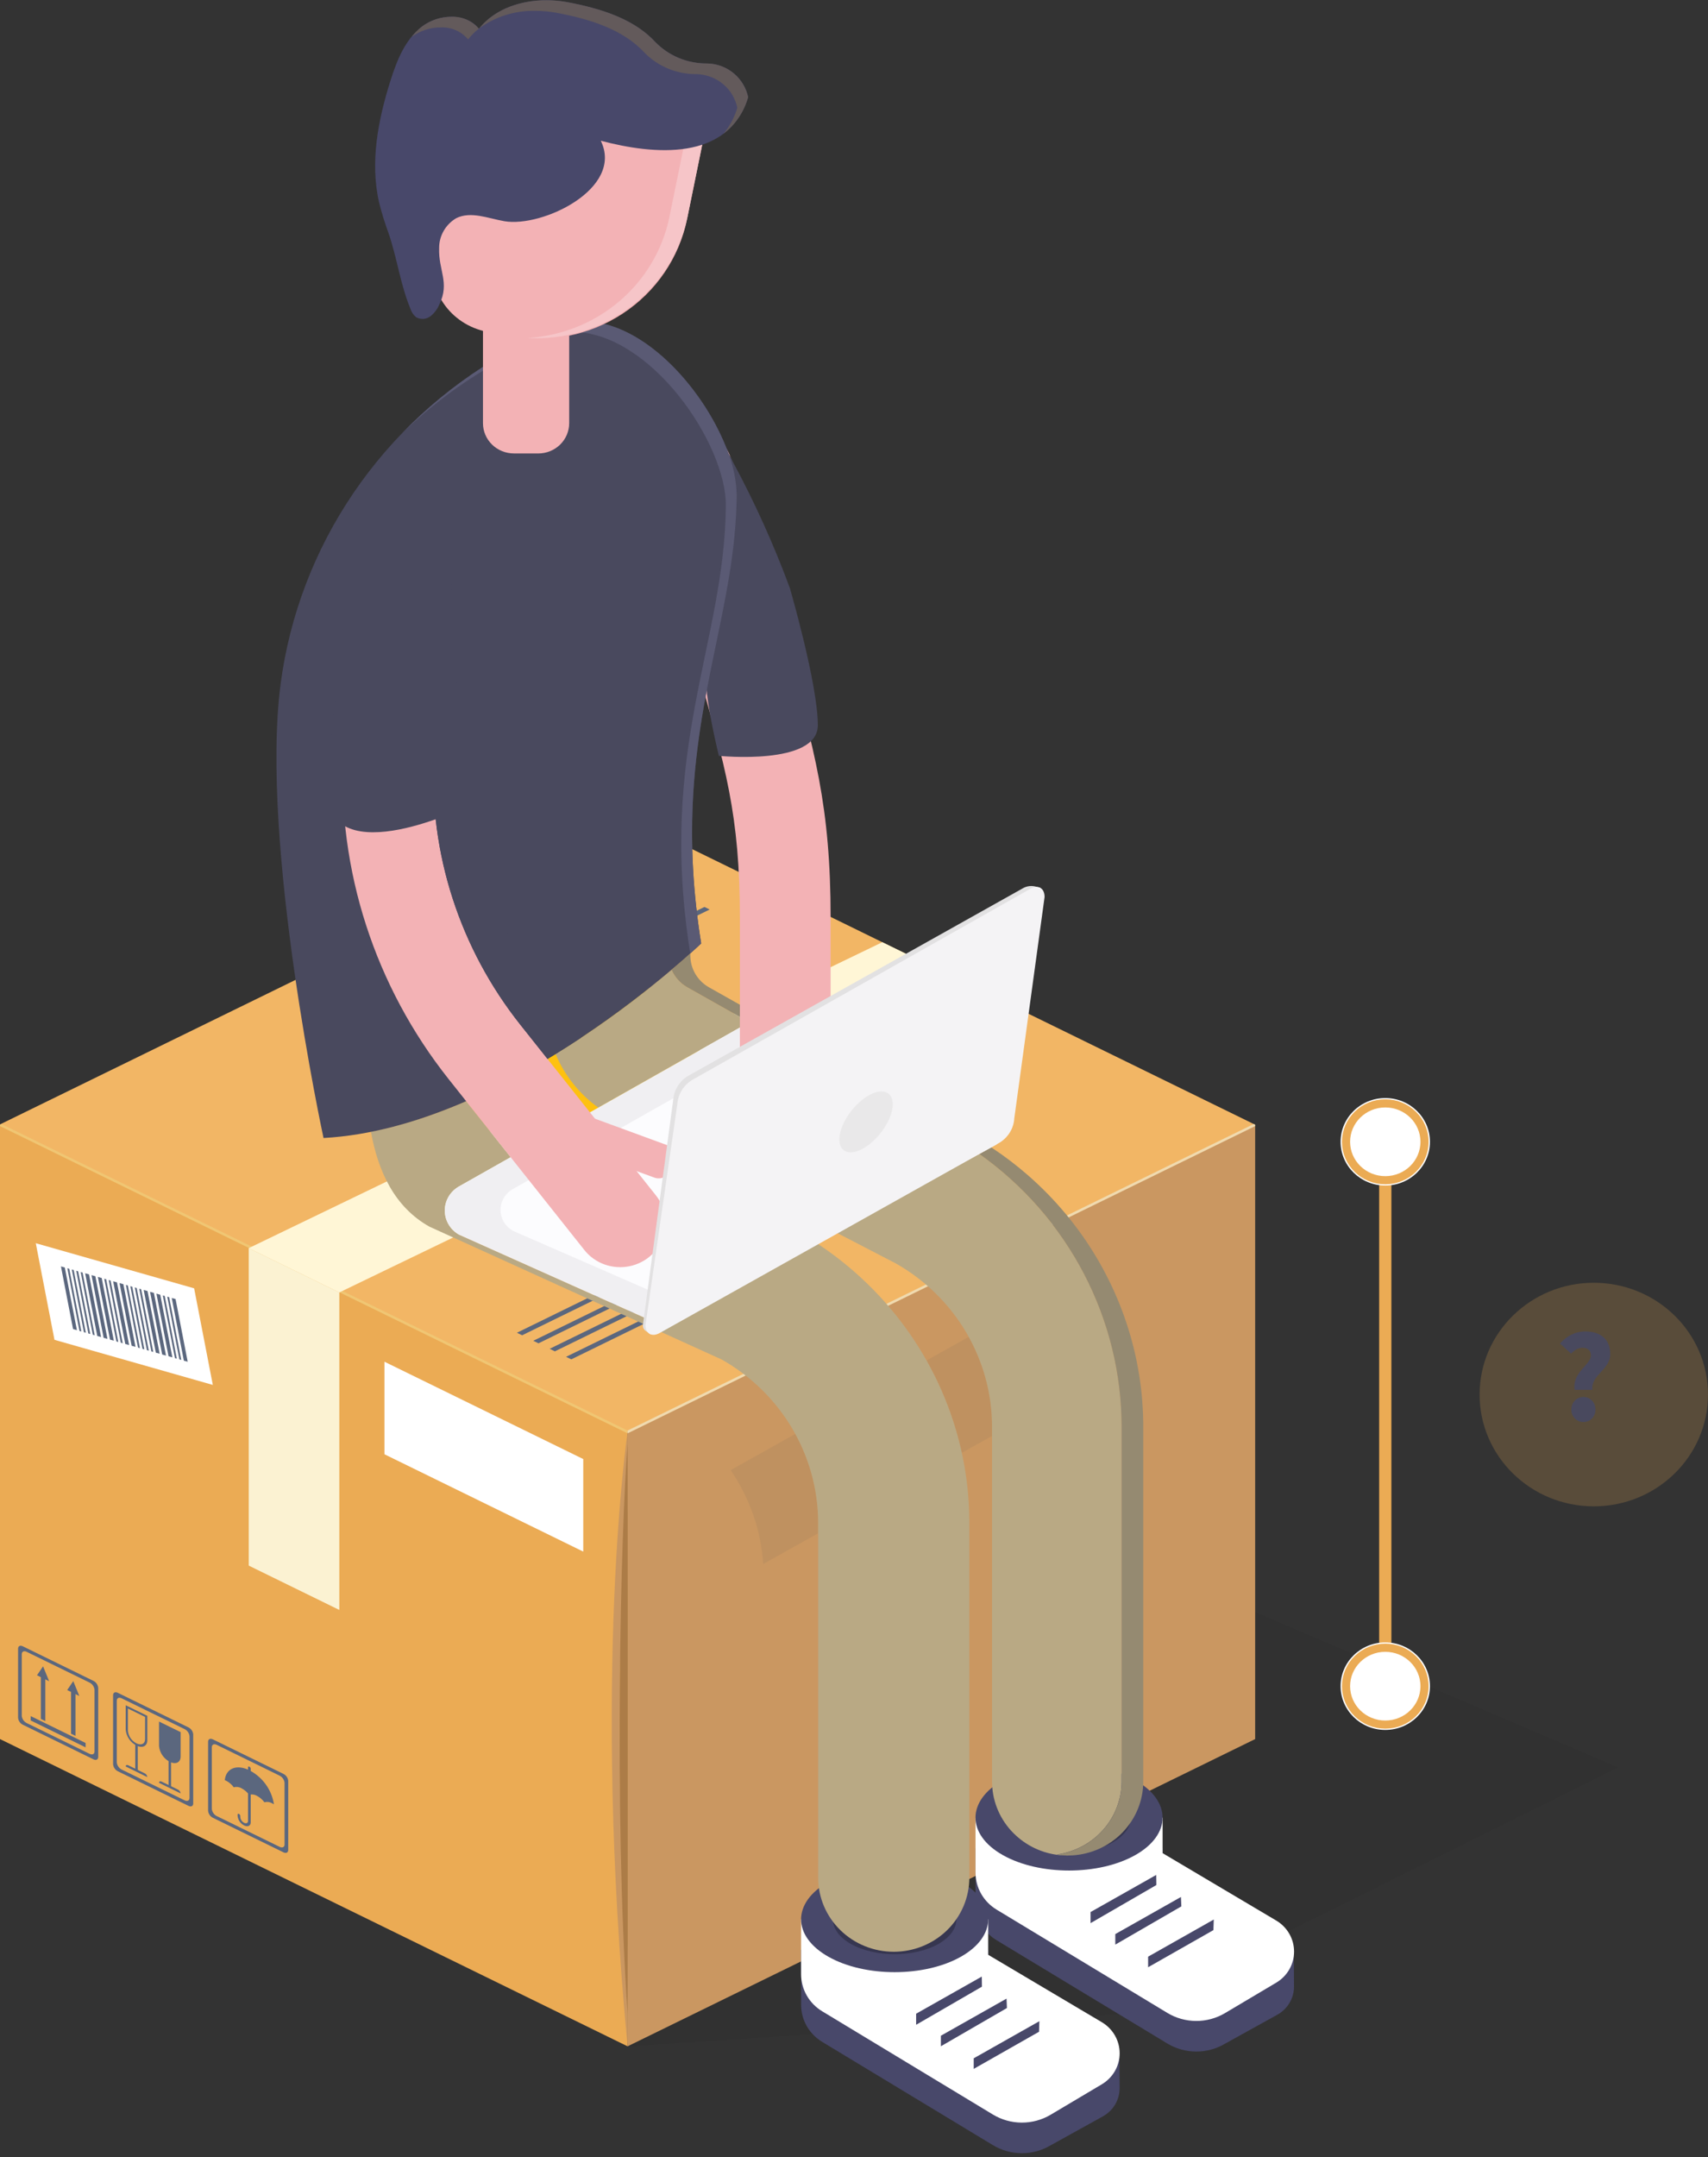 <svg width="332" height="419" viewBox="0 0 332 419" fill="none" xmlns="http://www.w3.org/2000/svg">
<rect x="0" y="0" width="332" height="419" fill="#333333" stroke="none"/>
<path opacity="0.05" d="M121.991 397.484L218.136 391.172L314.51 343.311L199.53 294.146L121.991 397.484Z" fill="black"/>
<path d="M243.978 337.805L121.989 397.485L121.979 278.103L243.977 218.467L243.978 337.805Z" fill="#CA9761"/>
<path d="M121.989 397.484L0 337.804V218.469L121.989 278.149V397.484Z" fill="#EBAB54"/>
<path d="M243.978 218.471L121.99 278.137L0.001 218.409L121.99 158.799L243.978 218.471Z" fill="#F2B665"/>
<path d="M121.989 278.422L0 218.739V218.469L0.277 218.334L121.992 277.88L121.989 278.422Z" fill="#F0C673"/>
<path d="M121.988 278.422L243.977 218.739V218.467L243.699 218.332L121.984 277.879L121.988 278.422Z" fill="#F0DAAF"/>
<path d="M121.989 278.152L243.977 218.469L121.989 278.152Z" fill="#CAB093"/>
<path d="M121.991 292.862V278.151C121.991 278.151 115.051 324.955 121.991 397.486V378.79C119.896 350.184 119.896 321.468 121.991 292.862Z" fill="#CA9761"/>
<path d="M121.991 391.171V280.508C120.65 297.163 119.304 351.907 121.991 391.171Z" fill="#AC7C47"/>
<path d="M65.955 312.722L48.351 304.11V242.44L65.955 251.053V312.722Z" fill="#FBF2D2"/>
<path d="M48.341 242.447L65.945 251.057L189.107 191.627L171.506 183.018L48.341 242.447Z" fill="#FFF6D6"/>
<path d="M41.366 269.014L10.588 260.253L6.956 241.487L37.735 250.249L41.366 269.014Z" fill="white"/>
<path d="M14.951 258.38L14.203 258.167L11.848 245.992L12.595 246.205L14.951 258.38Z" fill="#5B677E"/>
<path d="M15.818 258.626L15.445 258.523L13.091 246.346L13.464 246.449L15.818 258.626Z" fill="#5B677E"/>
<path d="M16.684 258.873L16.31 258.77L13.954 246.595L14.329 246.698L16.684 258.873Z" fill="#5B677E"/>
<path d="M17.547 259.118L17.174 259.015L14.817 246.84L15.191 246.943L17.547 259.118Z" fill="#5B677E"/>
<path d="M18.41 259.364L18.036 259.261L15.681 247.086L16.054 247.189L18.41 259.364Z" fill="#5B677E"/>
<path d="M19.652 259.717L18.904 259.504L16.549 247.329L17.297 247.542L19.652 259.717Z" fill="#5B677E"/>
<path d="M22.994 260.668L22.621 260.565L20.266 248.39L20.639 248.493L22.994 260.668Z" fill="#5B677E"/>
<path d="M23.858 260.915L23.484 260.812L21.129 248.637L21.502 248.74L23.858 260.915Z" fill="#5B677E"/>
<path d="M25.096 261.267L24.348 261.055L21.992 248.88L22.74 249.092L25.096 261.267Z" fill="#5B677E"/>
<path d="M20.889 260.073L20.141 259.861L17.786 247.686L18.534 247.898L20.889 260.073Z" fill="#5B677E"/>
<path d="M22.128 260.422L21.38 260.209L19.023 248.035L19.771 248.248L22.128 260.422Z" fill="#5B677E"/>
<path d="M26.338 261.621L25.591 261.408L23.234 249.233L23.982 249.446L26.338 261.621Z" fill="#5B677E"/>
<path d="M27.201 261.866L26.828 261.763L24.472 249.588L24.846 249.691L27.201 261.866Z" fill="#5B677E"/>
<path d="M28.065 262.113L27.69 262.01L25.335 249.835L25.708 249.938L28.065 262.113Z" fill="#5B677E"/>
<path d="M28.927 262.358L28.553 262.255L26.198 250.08L26.572 250.183L28.927 262.358Z" fill="#5B677E"/>
<path d="M29.795 262.604L29.422 262.501L27.066 250.326L27.44 250.429L29.795 262.604Z" fill="#5B677E"/>
<path d="M31.033 262.957L30.285 262.744L27.929 250.569L28.677 250.782L31.033 262.957Z" fill="#5B677E"/>
<path d="M34.375 263.908L34.002 263.805L31.646 251.63L32.02 251.733L34.375 263.908Z" fill="#5B677E"/>
<path d="M35.239 264.154L34.866 264.051L32.51 251.876L32.884 251.979L35.239 264.154Z" fill="#5B677E"/>
<path d="M36.481 264.508L35.733 264.295L33.378 252.12L34.126 252.333L36.481 264.508Z" fill="#5B677E"/>
<path d="M32.269 263.314L31.521 263.102L29.166 250.927L29.914 251.139L32.269 263.314Z" fill="#5B677E"/>
<path d="M33.507 263.659L32.76 263.446L30.404 251.277L31.152 251.49L33.507 263.659Z" fill="#5B677E"/>
<path d="M113.372 301.388L74.731 282.483V264.507L113.372 283.412V301.388Z" fill="white"/>
<path d="M18.169 326.503L4.439 319.785C3.928 319.535 3.513 319.736 3.513 320.236V333.669C3.539 333.952 3.638 334.224 3.799 334.461C3.961 334.697 4.181 334.89 4.439 335.022L18.169 341.74C18.676 341.99 19.091 341.785 19.091 341.289V327.852C19.065 327.57 18.967 327.298 18.806 327.063C18.645 326.827 18.426 326.634 18.169 326.503ZM18.372 340.208C18.372 340.724 17.95 340.93 17.422 340.672L5.181 334.688C4.917 334.552 4.692 334.353 4.526 334.11C4.36 333.867 4.259 333.587 4.232 333.296V321.317C4.232 320.801 4.654 320.595 5.181 320.853L17.422 326.837C17.687 326.973 17.913 327.171 18.078 327.415C18.244 327.658 18.345 327.938 18.372 328.229V340.208Z" fill="#5B677E"/>
<path d="M8.808 334.315L7.94 333.89V324.669L8.808 325.094V334.315Z" fill="#5B677E"/>
<path d="M8.373 323.675L7.191 325.411L8.373 325.989L9.554 326.567L8.373 323.675Z" fill="#5B677E"/>
<path d="M14.677 337.185L13.809 336.761V327.54L14.677 327.964V337.185Z" fill="#5B677E"/>
<path d="M14.241 326.546L13.06 328.283L14.241 328.861L15.422 329.439L14.241 326.546Z" fill="#5B677E"/>
<path d="M5.962 334.189V333.34L16.638 338.563V339.412L5.962 334.189Z" fill="#5B677E"/>
<path d="M36.637 335.538L22.905 328.82C22.395 328.57 21.983 328.772 21.983 329.271V342.704C22.009 342.987 22.106 343.259 22.267 343.496C22.428 343.732 22.648 343.926 22.905 344.057L36.636 350.775C37.146 351.025 37.557 350.824 37.557 350.324V336.891C37.532 336.608 37.434 336.336 37.273 336.099C37.112 335.863 36.894 335.67 36.637 335.538ZM36.839 349.243C36.839 349.759 36.417 349.965 35.89 349.707L23.649 343.723C23.385 343.587 23.159 343.388 22.994 343.145C22.828 342.902 22.727 342.622 22.7 342.331V330.352C22.7 329.836 23.128 329.63 23.649 329.888L35.89 335.872C36.155 336.008 36.38 336.207 36.546 336.45C36.712 336.693 36.813 336.973 36.839 337.264V349.243Z" fill="#5B677E"/>
<path d="M33.011 342.23C32.425 341.929 31.927 341.489 31.56 340.951C31.193 340.412 30.97 339.792 30.911 339.148V334.401L35.111 336.456V341.202C35.111 342.339 34.172 342.8 33.011 342.23Z" fill="#5B677E"/>
<path d="M33.253 347.114L32.762 346.874V341.911L33.253 342.152V347.114Z" fill="#5B677E"/>
<path d="M30.911 346.302C30.911 346.036 31.134 345.929 31.402 346.062L34.62 347.635C34.757 347.706 34.874 347.809 34.959 347.935C35.045 348.061 35.097 348.207 35.11 348.358L30.911 346.302Z" fill="#5B677E"/>
<path d="M24.433 331.237V335.983C24.491 336.628 24.714 337.248 25.081 337.787C25.448 338.325 25.947 338.765 26.533 339.066C27.693 339.634 28.636 339.17 28.636 338.035V333.288L24.433 331.237ZM28.201 337.825C28.201 338.727 27.454 339.091 26.533 338.643C26.068 338.403 25.672 338.054 25.38 337.626C25.089 337.198 24.911 336.705 24.864 336.193V331.87L28.201 333.502V337.825Z" fill="#5B677E"/>
<path d="M26.781 343.945L26.289 343.705V338.743L26.781 338.984V343.945Z" fill="#5B677E"/>
<path d="M24.433 343.132C24.433 342.866 24.655 342.759 24.923 342.892L28.141 344.466C28.279 344.535 28.397 344.638 28.483 344.764C28.57 344.891 28.622 345.036 28.636 345.188L24.433 343.132Z" fill="#5B677E"/>
<path d="M55.103 344.573L41.372 337.856C40.861 337.606 40.45 337.81 40.45 338.307V351.734C40.475 352.018 40.573 352.291 40.734 352.528C40.895 352.765 41.114 352.958 41.372 353.091L55.102 359.806C55.613 360.055 56.024 359.854 56.024 359.355V345.926C55.999 345.643 55.901 345.371 55.74 345.134C55.579 344.898 55.361 344.705 55.103 344.573ZM55.314 358.281C55.314 358.79 54.892 359.003 54.365 358.742L42.124 352.758C41.859 352.622 41.634 352.423 41.468 352.18C41.302 351.937 41.201 351.657 41.175 351.366V339.387C41.175 338.871 41.597 338.665 42.124 338.923L54.36 344.914C54.625 345.05 54.85 345.248 55.016 345.491C55.182 345.735 55.283 346.015 55.309 346.306L55.314 358.281Z" fill="#5B677E"/>
<path d="M45.44 347.171C45.688 347.101 45.948 347.081 46.204 347.113C46.46 347.145 46.707 347.227 46.929 347.355C47.52 347.66 48.029 348.094 48.418 348.624C48.666 348.556 48.925 348.538 49.181 348.57C49.436 348.601 49.682 348.683 49.904 348.809C50.495 349.115 51.005 349.55 51.394 350.081C51.641 350.012 51.901 349.992 52.156 350.024C52.412 350.056 52.658 350.138 52.88 350.266C53.006 350.327 53.128 350.396 53.245 350.472C53.033 349.081 52.49 347.758 51.661 346.61C50.831 345.461 49.737 344.519 48.468 343.859C45.97 342.635 43.917 343.505 43.694 345.786C43.778 345.818 43.863 345.854 43.953 345.896C44.544 346.201 45.053 346.638 45.44 347.171Z" fill="#5B677E"/>
<path d="M47.46 354.588C47.104 354.405 46.801 354.137 46.578 353.809C46.354 353.482 46.219 353.104 46.183 352.712V352.472C46.183 352.33 46.302 352.274 46.444 352.342C46.517 352.38 46.58 352.435 46.626 352.502C46.671 352.57 46.699 352.647 46.706 352.728V352.968C46.727 353.199 46.807 353.421 46.938 353.614C47.07 353.806 47.249 353.964 47.459 354.071C47.873 354.278 48.212 354.11 48.212 353.705V343.294C48.212 343.152 48.331 343.088 48.474 343.164C48.547 343.202 48.609 343.257 48.655 343.325C48.7 343.392 48.728 343.47 48.735 343.55V353.963C48.741 354.653 48.167 354.932 47.46 354.588Z" fill="#5B677E"/>
<path d="M128.386 171.996L95.924 187.87L94.913 187.376L127.376 171.498L128.386 171.996Z" fill="#5B677E"/>
<path d="M131.572 173.551L99.11 189.429L98.1 188.934L130.559 173.061L131.572 173.551Z" fill="#5B677E"/>
<path d="M134.759 175.109L102.297 190.987L101.286 190.493L133.748 174.615L134.759 175.109Z" fill="#5B677E"/>
<path d="M137.944 176.667L105.478 192.545L104.468 192.051L136.93 176.173L137.944 176.667Z" fill="#5B677E"/>
<path d="M133.947 243.494L101.487 259.372L100.477 258.878L132.937 243.001L133.947 243.494Z" fill="#5B677E"/>
<path d="M137.131 245.052L104.669 260.933L103.658 260.439L136.12 244.559L137.131 245.052Z" fill="#5B677E"/>
<path d="M140.322 246.611L107.855 262.489L106.845 261.996L139.308 246.117L140.322 246.611Z" fill="#5B677E"/>
<path d="M143.505 248.169L111.043 264.047L110.032 263.553L142.495 247.675L143.505 248.169Z" fill="#5B677E"/>
<path d="M269.269 335.082V218.012" stroke="#EBAB54" stroke-width="2.377"/>
<path d="M269.269 230.284C274.066 230.284 277.954 226.48 277.954 221.788C277.954 217.095 274.066 213.291 269.269 213.291C264.472 213.291 260.583 217.095 260.583 221.788C260.583 226.48 264.472 230.284 269.269 230.284Z" fill="white"/>
<path d="M269.27 229.253C273.484 229.253 276.9 225.911 276.9 221.788C276.9 217.665 273.484 214.323 269.27 214.323C265.055 214.323 261.639 217.665 261.639 221.788C261.639 225.911 265.055 229.253 269.27 229.253Z" stroke="#EBAB54" stroke-width="1.585"/>
<path d="M269.269 336.026C274.066 336.026 277.954 332.221 277.954 327.529C277.954 322.836 274.066 319.032 269.269 319.032C264.472 319.032 260.583 322.836 260.583 327.529C260.583 332.221 264.472 336.026 269.269 336.026Z" fill="white"/>
<path d="M269.27 334.994C273.484 334.994 276.9 331.652 276.9 327.529C276.9 323.407 273.484 320.064 269.27 320.064C265.055 320.064 261.639 323.407 261.639 327.529C261.639 331.652 265.055 334.994 269.27 334.994Z" stroke="#EBAB54" stroke-width="1.585"/>
<path opacity="0.204" d="M309.8 292.597C322.06 292.597 331.998 282.875 331.998 270.883C331.998 258.89 322.06 249.168 309.8 249.168C297.541 249.168 287.603 258.89 287.603 270.883C287.603 282.875 297.541 292.597 309.8 292.597Z" fill="#EBAB54"/>
<path d="M306.071 269.962H309.52C309.241 267.02 312.994 266.107 312.994 263.013C312.994 259.945 310.889 258.626 308.125 258.626C306.147 258.626 304.448 259.59 303.231 260.959L305.387 262.937C306.071 262.253 306.731 261.796 307.644 261.796C308.556 261.796 309.241 262.278 309.241 263.292C309.241 265.118 305.564 266.538 306.071 269.962ZM307.796 276.225C309.14 276.225 310.129 275.16 310.129 273.791C310.129 272.421 309.14 271.356 307.796 271.356C306.452 271.356 305.437 272.421 305.437 273.791C305.437 275.16 306.452 276.225 307.796 276.225Z" fill="#49495E"/>
<path d="M72.106 103.719L93.233 91.617C94.579 90.845 96.11 90.436 97.67 90.432C99.23 90.427 100.764 90.827 102.115 91.591L122.749 103.244C123.408 103.617 123.957 104.15 124.341 104.793C124.726 105.435 124.933 106.165 124.943 106.909C124.953 107.654 124.765 108.388 124.398 109.04C124.031 109.692 123.497 110.24 122.848 110.629L102.331 122.951C100.976 123.764 99.422 124.205 97.832 124.227C96.243 124.249 94.677 123.851 93.299 123.075L72.135 111.147C71.469 110.771 70.914 110.231 70.528 109.58C70.141 108.929 69.937 108.19 69.934 107.437C69.931 106.684 70.13 105.944 70.511 105.29C70.892 104.636 71.442 104.091 72.106 103.71V103.719Z" fill="#D3DAED"/>
<path fill-rule="evenodd" clip-rule="evenodd" d="M148.349 303.802C147.925 297.283 145.738 290.99 142.013 285.568L154.59 278.532C157.503 283.842 159.029 289.773 159.033 295.799V297.831L148.349 303.802Z" fill="#BF9160"/>
<path fill-rule="evenodd" clip-rule="evenodd" d="M186.956 282.214C185.584 275.933 183.274 269.884 180.101 264.261L188.303 259.676C191.272 265.026 192.829 271.017 192.833 277.106V278.925L186.954 282.21L186.956 282.214Z" fill="#BF9160"/>
<path d="M136.991 210.304C136.991 214.475 135.727 218.552 133.359 222.02C130.991 225.487 127.624 228.19 123.686 229.787C119.747 231.383 115.413 231.801 111.232 230.988C107.05 230.174 103.209 228.166 100.194 225.218C97.18 222.269 95.126 218.512 94.294 214.421C93.462 210.331 93.889 206.091 95.52 202.238C97.151 198.385 99.914 195.091 103.459 192.774C107.003 190.457 111.171 189.22 115.434 189.22C121.151 189.219 126.633 191.441 130.676 195.395C134.719 199.349 136.99 204.712 136.991 210.304Z" fill="#FEC110"/>
<path d="M189.62 359.013V369.685C189.62 371.127 189.997 372.545 190.714 373.804C191.432 375.063 192.467 376.121 193.721 376.879L226.895 396.933C228.58 397.951 230.521 398.494 232.502 398.501C234.483 398.508 236.427 397.98 238.12 396.974L248.278 391.35C249.268 390.802 250.091 390.005 250.662 389.043C251.232 388.08 251.53 386.987 251.525 385.874L251.502 379.742C250.907 379.861 250.293 379.855 249.7 379.726C249.108 379.596 248.55 379.345 248.063 378.99L225.986 365.904V359.013H189.62Z" fill="#48486A"/>
<path d="M189.62 353.07V363.741C189.62 365.183 189.997 366.6 190.714 367.859C191.432 369.118 192.467 370.177 193.721 370.934L226.895 390.988C228.58 392.008 230.52 392.551 232.502 392.559C234.483 392.566 236.427 392.037 238.12 391.03L248.072 385.12C249.132 384.49 250.008 383.604 250.615 382.546C251.223 381.489 251.542 380.296 251.541 379.082C251.54 377.869 251.22 376.677 250.611 375.62C250.002 374.563 249.125 373.677 248.064 373.049L225.987 359.963V353.073H189.62V353.07Z" fill="white"/>
<path d="M211.981 373.558V371.404L224.744 364.196L224.772 366.157L211.981 373.558Z" fill="#48486A"/>
<path d="M216.791 377.734V375.684L229.553 368.474L229.631 370.301L216.79 377.73L216.791 377.734Z" fill="#48486A"/>
<path d="M223.169 382.125V380.071L235.931 372.858L235.865 374.911L223.169 382.125Z" fill="#48486A"/>
<path d="M194.927 360.34C187.845 356.343 187.845 349.798 194.927 345.798C202.01 341.798 213.596 341.801 220.673 345.798C227.75 349.795 227.752 356.342 220.673 360.34C213.594 364.338 202.007 364.34 194.927 360.34Z" fill="#48486A"/>
<path d="M199.31 357.866C194.639 355.23 194.639 350.912 199.31 348.27C203.982 345.629 211.625 345.633 216.296 348.27C220.968 350.908 220.968 355.228 216.296 357.866C211.625 360.504 203.982 360.506 199.31 357.866Z" fill="#363650"/>
<path d="M155.717 378.756V389.429C155.717 390.87 156.093 392.288 156.811 393.547C157.529 394.806 158.564 395.865 159.818 396.622L192.995 416.676C194.68 417.694 196.621 418.237 198.602 418.245C200.583 418.252 202.528 417.723 204.221 416.717L214.375 411.093C215.365 410.545 216.188 409.749 216.76 408.786C217.331 407.824 217.63 406.73 217.626 405.617L217.597 399.495C217.003 399.613 216.389 399.608 215.797 399.478C215.205 399.348 214.647 399.098 214.161 398.742L192.084 385.656V378.756H155.717Z" fill="#48486A"/>
<path d="M155.717 372.813V383.489C155.717 384.93 156.094 386.347 156.812 387.606C157.529 388.864 158.564 389.923 159.818 390.68L192.995 410.733C194.68 411.752 196.621 412.295 198.602 412.303C200.583 412.31 202.528 411.781 204.221 410.775L214.167 404.865C215.227 404.235 216.104 403.348 216.712 402.291C217.32 401.233 217.639 400.04 217.638 398.827C217.637 397.614 217.317 396.421 216.708 395.364C216.099 394.307 215.222 393.421 214.161 392.793L192.084 379.707V372.816H155.717V372.813Z" fill="white"/>
<path d="M178.078 393.3V391.149L190.84 383.938L190.867 385.899L178.078 393.3Z" fill="#48486A"/>
<path d="M182.89 397.478V395.426L195.652 388.218L195.727 390.045L182.888 397.474L182.89 397.478Z" fill="#48486A"/>
<path d="M189.271 401.867V399.814L202.034 392.603L201.967 394.655L189.271 401.867Z" fill="#48486A"/>
<path d="M161.026 380.084C153.947 376.087 153.947 369.542 161.026 365.545C168.106 361.548 179.695 361.545 186.773 365.545C193.851 369.545 193.852 376.087 186.773 380.084C179.694 384.081 168.106 384.084 161.026 380.084Z" fill="#48486A"/>
<path d="M165.408 377.61C160.736 374.974 160.736 370.656 165.408 368.014C170.079 365.373 177.725 365.378 182.395 368.014C187.065 370.65 187.067 374.973 182.395 377.61C177.724 380.247 170.079 380.25 165.408 377.61Z" fill="#363650"/>
<path fill-rule="evenodd" clip-rule="evenodd" d="M207.53 360.43C203.988 360.434 200.564 359.182 197.892 356.906C197.762 356.796 197.636 356.684 197.509 356.568C194.816 354.118 193.163 350.766 192.879 347.179C192.85 346.808 192.835 346.428 192.835 346.05V277.107C192.826 270.677 191.089 264.363 187.799 258.797C184.509 253.231 179.782 248.608 174.09 245.392L162.391 239.329L190.348 224.147C198.902 230.216 205.868 238.177 210.677 247.382C215.487 256.586 218.002 266.773 218.019 277.11V346.052C218.014 349.501 216.738 352.832 214.425 355.435C212.112 358.037 208.917 359.736 205.426 360.22C206.121 360.339 206.824 360.408 207.529 360.426L207.53 360.43ZM208.428 360.402C212.163 360.179 215.671 358.57 218.236 355.904C220.8 353.237 222.228 349.714 222.228 346.052C222.228 346.297 222.221 346.542 222.209 346.784C222.075 349.45 221.18 352.026 219.627 354.221C218.363 356.015 216.697 357.504 214.757 358.575C212.817 359.646 210.653 360.271 208.429 360.401L208.428 360.402ZM199.779 228.252C197.543 226.305 195.175 224.508 192.69 222.875C195.175 224.508 197.543 226.305 199.778 228.252H199.779ZM116.292 215.149C112.605 212.489 109.735 208.89 107.995 204.744C115.911 199.838 123.445 194.365 130.535 188.37C131.149 189.81 132.231 191.011 133.612 191.79L143.821 197.542V199.591L116.292 215.149ZM143.82 195.165L137.817 191.79C137.791 191.776 137.763 191.762 137.739 191.747C137.763 191.762 137.791 191.776 137.817 191.79L143.82 195.165Z" fill="#B9A984"/>
<path d="M222.106 273.207C222.075 272.691 222.036 272.175 221.994 271.665C222.037 272.177 222.075 272.693 222.106 273.207Z" fill="#E2C576"/>
<path d="M221.994 271.665C221.948 271.157 221.9 270.65 221.844 270.142C221.9 270.65 221.948 271.158 221.994 271.665Z" fill="#DFC375"/>
<path d="M221.846 270.143C221.791 269.644 221.728 269.143 221.661 268.644C221.731 269.142 221.791 269.643 221.846 270.143Z" fill="#DBBF72"/>
<path d="M221.662 268.645C221.595 268.15 221.521 267.652 221.443 267.159C221.521 267.651 221.595 268.148 221.662 268.645Z" fill="#DABE71"/>
<path d="M221.443 267.158C221.368 266.668 221.284 266.181 221.193 265.694C221.285 266.181 221.368 266.669 221.443 267.158Z" fill="#D6BA6D"/>
<path d="M221.193 265.693C221.106 265.209 221.011 264.727 220.913 264.248C221.012 264.727 221.106 265.209 221.193 265.693Z" fill="#D4B76B"/>
<path d="M220.915 264.246C220.851 263.942 220.788 263.638 220.721 263.334C220.788 263.637 220.851 263.947 220.915 264.246Z" fill="#D1B469"/>
<path fill-rule="evenodd" clip-rule="evenodd" d="M220.721 263.334C219.328 257.062 217.002 251.024 213.816 245.413C217.002 251.024 219.328 257.062 220.721 263.334Z" fill="url(#paint0_linear_6854_196837)"/>
<path d="M213.811 245.415C210.152 238.962 205.405 233.16 199.772 228.253C205.405 233.16 210.152 238.962 213.811 245.415ZM137.737 191.743C136.655 191.113 135.759 190.219 135.136 189.149C134.513 188.078 134.185 186.868 134.183 185.637C134.185 186.868 134.513 188.078 135.136 189.149C135.759 190.219 136.655 191.113 137.737 191.743Z" fill="#F9DF8A"/>
<path fill-rule="evenodd" clip-rule="evenodd" d="M207.53 360.43C206.825 360.412 206.122 360.343 205.427 360.224C208.918 359.74 212.113 358.041 214.426 355.438C216.739 352.836 218.015 349.505 218.02 346.056V277.11C218.003 266.773 215.488 256.586 210.678 247.381C205.869 238.177 198.903 230.215 190.349 224.147L192.688 222.875C195.173 224.508 197.541 226.305 199.777 228.252C210.371 237.488 217.701 249.768 220.717 263.333C220.785 263.637 220.848 263.94 220.911 264.245C221.011 264.726 221.104 265.207 221.191 265.689C221.277 266.171 221.366 266.663 221.441 267.153C221.516 267.643 221.593 268.144 221.659 268.639C221.726 269.134 221.789 269.639 221.844 270.138C221.899 270.637 221.949 271.154 221.994 271.661C222.038 272.168 222.075 272.693 222.105 273.202C222.136 273.712 222.162 274.241 222.183 274.764C222.205 275.286 222.217 275.818 222.224 276.346C222.224 276.601 222.224 276.855 222.224 277.106V346.048C222.224 349.709 220.796 353.232 218.232 355.899C215.667 358.566 212.159 360.175 208.424 360.398C208.127 360.415 207.829 360.426 207.526 360.426L207.53 360.43ZM143.825 197.536L133.616 191.785C132.238 191.006 131.158 189.807 130.544 188.37C132.029 187.112 133.258 186.035 134.19 185.199V185.636C134.192 186.867 134.521 188.077 135.144 189.148C135.767 190.218 136.663 191.112 137.745 191.742C137.768 191.756 137.796 191.771 137.823 191.785L143.825 195.166V197.539V197.536Z" fill="#958A71"/>
<path fill-rule="evenodd" clip-rule="evenodd" d="M173.729 379.119C171.8 379.119 169.889 378.747 168.106 378.025C166.323 377.303 164.703 376.244 163.338 374.909C161.974 373.574 160.891 371.99 160.153 370.246C159.414 368.502 159.034 366.633 159.034 364.745V295.799C159.024 289.369 157.287 283.055 153.997 277.489C150.708 271.923 145.981 267.3 140.29 264.083L83.469 238.269C76.646 234.426 73.513 227.531 72.102 219.86C78.474 218.529 84.68 216.53 90.615 213.899L99.264 224.777L89.221 230.452C88.371 230.932 87.667 231.624 87.182 232.457C86.696 233.29 86.445 234.235 86.456 235.194C86.467 236.154 86.738 237.093 87.243 237.916C87.747 238.739 88.466 239.415 89.326 239.876L128.835 257.547L158.611 241.381C173.132 250.865 183.3 265.513 186.957 282.214C187.023 282.519 187.089 282.822 187.15 283.126C187.25 283.607 187.339 284.092 187.428 284.576C187.517 285.06 187.596 285.553 187.673 286.043C187.75 286.533 187.82 287.035 187.884 287.53C187.947 288.025 188.007 288.532 188.062 289.033C188.117 289.535 188.167 290.05 188.206 290.559C188.245 291.069 188.284 291.591 188.312 292.107C188.339 292.623 188.367 293.149 188.384 293.67C188.4 294.191 188.414 294.725 188.417 295.255C188.417 295.436 188.417 295.621 188.417 295.801V364.745C188.417 366.633 188.037 368.503 187.298 370.247C186.56 371.991 185.477 373.576 184.112 374.911C182.748 376.246 181.127 377.305 179.344 378.027C177.561 378.749 175.65 379.121 173.72 379.121L173.729 379.119Z" fill="#B9A984"/>
<path d="M128.834 257.552L89.327 239.882C88.466 239.42 87.747 238.744 87.243 237.921C86.739 237.098 86.467 236.159 86.456 235.2C86.446 234.24 86.696 233.295 87.182 232.462C87.668 231.629 88.372 230.937 89.221 230.457L149.393 196.436L193.811 222.264L128.831 257.551L128.834 257.552Z" fill="#F0EFF2"/>
<path d="M134.224 254.133L99.773 239.109C99.031 238.711 98.411 238.127 97.975 237.417C97.54 236.707 97.306 235.896 97.296 235.069C97.287 234.241 97.503 233.425 97.922 232.706C98.341 231.987 98.948 231.389 99.681 230.975L154.723 199.849L193.058 222.135L134.224 254.133Z" fill="#FCFCFE"/>
<path d="M152.638 220.521C150.299 220.521 148.056 219.612 146.403 217.995C144.749 216.377 143.82 214.183 143.82 211.895V178.312C143.82 158.374 141.011 148.82 135.471 129.627L125.192 94.027C124.863 92.933 124.76 91.787 124.888 90.654C125.016 89.521 125.372 88.424 125.936 87.426C126.5 86.428 127.26 85.55 128.173 84.841C129.086 84.133 130.134 83.609 131.255 83.299C132.377 82.989 133.55 82.9 134.707 83.037C135.864 83.173 136.982 83.533 137.996 84.094C139.01 84.656 139.9 85.409 140.615 86.309C141.329 87.21 141.855 88.24 142.16 89.34L152.439 124.936C158.423 145.655 161.456 156.786 161.456 178.31V211.892C161.456 213.025 161.229 214.147 160.786 215.194C160.343 216.241 159.693 217.193 158.874 217.994C158.055 218.795 157.083 219.431 156.013 219.864C154.943 220.298 153.796 220.521 152.638 220.521Z" fill="#F3B2B5"/>
<path d="M158.966 140.885C158.993 132.995 153.535 114.235 153.535 114.235C150.432 105.841 146.74 97.667 142.486 89.77C139.322 82.368 141.8 101.483 141.525 107.401L137.285 131.486C136.941 135.485 139.731 146.818 139.731 146.818C139.731 146.818 158.933 148.775 158.966 140.885Z" fill="#49495E"/>
<path d="M150.932 119.722L145.002 99.189L150.932 119.722Z" fill="#F9FAFA"/>
<path d="M145.003 99.188L142.155 89.34C142.018 88.857 141.836 88.388 141.612 87.938C141.836 88.388 142.018 88.857 142.155 89.34L145.003 99.188Z" fill="#DAE0F1"/>
<path d="M152.442 124.935L150.935 119.719L152.442 124.935Z" fill="#DAE0F1"/>
<path d="M105.584 64.483L98.328 68.58C86.451 75.278 76.317 84.573 68.721 95.738C61.124 106.903 56.269 119.635 54.535 132.939C50.521 163.898 62.887 221.052 62.887 221.052C99.218 219.048 136.289 183.26 136.289 183.26C129.879 143.292 142.925 123.04 143.193 96.22C143.337 82.033 122.968 54.664 105.584 64.483Z" fill="#49495E"/>
<path d="M134.711 168.729C134.578 166.314 134.514 163.973 134.518 161.706C134.518 163.977 134.582 166.318 134.711 168.729ZM131.322 71.721C127.308 67.535 122.591 64.252 117.693 62.977C122.599 64.252 127.314 67.535 131.322 71.721ZM94.067 71.143C94.297 70.995 94.53 70.85 94.758 70.703C94.535 70.849 94.302 70.995 94.072 71.143H94.067Z" fill="#F9FAFA"/>
<path d="M94.76 70.702C95.928 69.97 97.117 69.263 98.328 68.579L105.58 64.482C107.932 63.125 110.612 62.407 113.343 62.404C114.813 62.409 116.276 62.601 117.695 62.976C116.275 62.602 114.813 62.41 113.343 62.404C110.613 62.407 107.933 63.124 105.582 64.482L98.327 68.579C97.116 69.263 95.931 69.97 94.759 70.702H94.76Z" fill="#DAE0F1"/>
<path d="M141.384 87.499C139.1 81.655 135.684 76.298 131.323 71.722C135.684 76.298 139.1 81.655 141.384 87.499Z" fill="#DAE0F1"/>
<path d="M93.802 71.317C93.823 71.307 93.843 71.294 93.862 71.28C93.845 71.287 93.823 71.301 93.802 71.317ZM93.94 71.23L94.032 71.171L93.94 71.23Z" fill="#F9FAFA"/>
<path d="M143.196 96.076C143.101 93.137 142.488 90.235 141.384 87.5C142.488 90.235 143.101 93.137 143.196 96.076Z" fill="#898DB8"/>
<path d="M134.17 185.205C127.805 145.292 140.824 125.074 141.092 98.278C141.213 86.172 126.398 64.463 111.243 64.463C108.512 64.467 105.831 65.184 103.478 66.541L96.226 70.638C89.63 74.376 83.551 78.926 78.138 84.177C82.839 79.316 88.095 75 93.803 71.313C93.825 71.301 93.847 71.287 93.864 71.275C93.88 71.264 93.918 71.242 93.942 71.225L94.033 71.166C94.047 71.16 94.059 71.152 94.071 71.143C94.301 70.995 94.534 70.85 94.762 70.703C95.933 69.97 97.12 69.258 98.33 68.581L105.586 64.483C107.937 63.125 110.616 62.408 113.346 62.405C114.816 62.411 116.279 62.603 117.698 62.977C122.596 64.252 127.313 67.535 131.327 71.721C135.688 76.297 139.104 81.654 141.388 87.498C142.492 90.235 143.105 93.138 143.198 96.078C143.198 96.126 143.198 96.172 143.198 96.22C142.987 117.749 134.534 135.045 134.522 161.705C134.522 163.975 134.586 166.316 134.715 168.729C134.987 173.596 135.515 178.446 136.297 183.259C136.297 183.259 135.506 184.006 134.17 185.205Z" fill="#5A5A74"/>
<path d="M104.63 88.078H99.892C98.297 88.078 96.768 87.458 95.641 86.355C94.513 85.252 93.88 83.757 93.88 82.197V61.273H110.638V82.202C110.638 83.762 110.005 85.258 108.878 86.361C107.75 87.463 106.221 88.083 104.626 88.083L104.63 88.078Z" fill="#F3B2B5"/>
<path d="M120.555 246.138C119.21 246.14 117.883 245.841 116.674 245.264C115.466 244.686 114.409 243.846 113.585 242.806L87.223 209.634C72.864 191.557 65.586 169.053 66.703 146.187L68.806 113.789C68.85 112.65 69.124 111.53 69.613 110.496C70.102 109.461 70.796 108.531 71.655 107.76C72.513 106.989 73.52 106.392 74.615 106.004C75.711 105.616 76.875 105.445 78.039 105.499C79.203 105.554 80.344 105.833 81.397 106.322C82.45 106.811 83.394 107.499 84.173 108.347C84.952 109.194 85.552 110.185 85.938 111.261C86.323 112.336 86.487 113.476 86.42 114.614L84.323 147.022C83.405 165.773 89.372 184.227 101.145 199.052L127.513 232.22C128.527 233.494 129.155 235.021 129.325 236.627C129.496 238.234 129.202 239.854 128.477 241.305C127.753 242.756 126.626 243.978 125.226 244.833C123.826 245.689 122.208 246.142 120.558 246.142L120.555 246.138Z" fill="#F3B2B5"/>
<path d="M127.162 228.731L100.107 218.826C99.802 218.714 99.522 218.545 99.284 218.328C99.046 218.11 98.854 217.849 98.719 217.559C98.584 217.269 98.509 216.956 98.499 216.637C98.488 216.319 98.541 216.001 98.656 215.703L99.34 213.911C99.454 213.613 99.627 213.339 99.849 213.107C100.071 212.874 100.338 212.686 100.634 212.555C100.93 212.423 101.25 212.349 101.575 212.338C101.901 212.327 102.225 212.379 102.53 212.491L129.584 222.404C129.889 222.516 130.169 222.685 130.407 222.902C130.645 223.119 130.837 223.38 130.972 223.67C131.107 223.959 131.183 224.272 131.194 224.591C131.205 224.909 131.153 225.226 131.039 225.524L130.351 227.317C130.237 227.615 130.064 227.888 129.842 228.121C129.62 228.353 129.353 228.541 129.057 228.673C128.761 228.805 128.441 228.878 128.116 228.889C127.791 228.9 127.466 228.848 127.162 228.736V228.731Z" fill="#F3B2B5"/>
<path d="M202.24 172.479L201.35 172.225C200.939 172.109 200.508 172.075 200.084 172.124C199.659 172.174 199.249 172.306 198.877 172.513L133.641 209.043C132.831 209.561 132.156 210.257 131.67 211.075C131.184 211.893 130.9 212.811 130.84 213.755L124.955 257.49C124.955 257.693 125.005 257.893 125.101 258.073C125.198 258.253 125.337 258.407 125.508 258.522L126.495 259.192L193.567 221.119C194.377 220.606 195.052 219.913 195.536 219.096C196.021 218.279 196.302 217.362 196.355 216.42L202.241 172.475L202.24 172.479Z" fill="#E2E1E2"/>
<path d="M203.044 174.222C203.044 172.496 201.795 171.789 200.264 172.653L134.449 209.828C133.64 210.346 132.965 211.041 132.479 211.859C131.993 212.677 131.708 213.595 131.649 214.54L125.475 257.34C125.464 259.066 126.708 259.778 128.241 258.923L194.372 221.91C195.182 221.396 195.857 220.703 196.342 219.886C196.826 219.07 197.107 218.153 197.161 217.21L203.046 174.226L203.044 174.222Z" fill="#F4F3F5"/>
<path d="M170.017 212.244C167.312 213.162 164.349 216.474 163.428 219.598C162.507 222.721 163.963 224.524 166.662 223.598C169.361 222.671 172.325 219.368 173.253 216.244C174.18 213.121 172.719 211.326 170.017 212.244Z" fill="#E9E8E9"/>
<path d="M106.427 205.695L101.143 199.048C89.371 184.223 83.405 165.768 84.323 147.017L85.071 135.418C85.628 141.775 85.785 147.084 85.785 147.084C85.372 155.519 90.539 167.132 96.258 177.237C101.138 185.778 106.727 193.913 112.969 201.559C110.885 202.944 108.697 204.331 106.424 205.694L106.427 205.695Z" fill="#49495E"/>
<path d="M90.102 156.932L87.887 116.2C88.158 109.855 83.78 104.462 78.102 104.156C72.512 103.879 67.611 108.749 67.335 115.093L63.528 151.853C62.04 170.423 90.102 156.932 90.102 156.932Z" fill="#49495E"/>
<path d="M98.822 65.257L94.638 64.439C92.933 64.106 91.312 63.449 89.867 62.503C88.422 61.558 87.182 60.343 86.217 58.929C85.252 57.514 84.582 55.928 84.244 54.26C83.906 52.592 83.907 50.875 84.248 49.208L91.801 12.207L137.906 21.21L133.541 42.593C132.008 50.102 127.49 56.708 120.979 60.958C114.468 65.208 106.498 66.754 98.822 65.257Z" fill="#F3B2B5"/>
<path d="M91.8 12.207L91.665 12.865L134.395 21.21L130.124 42.132C128.825 48.491 125.407 54.249 120.405 58.506C115.404 62.762 109.101 65.277 102.483 65.656C109.703 66.07 116.832 63.917 122.557 59.594C128.282 55.271 132.216 49.069 133.635 42.132L137.905 21.21L91.8 12.207Z" fill="#F6C5C8"/>
<path d="M145.423 18.879C145.058 17.086 144.086 15.465 142.665 14.278C141.243 13.091 139.454 12.407 137.587 12.336C135.677 12.367 133.781 12.01 132.019 11.287C130.257 10.565 128.668 9.493 127.351 8.139C123.131 3.554 116.468 1.582 110.273 0.422C104.077 -0.737 96.958 0.717 93.09 5.591C90.569 2.386 85.195 2.686 81.963 5.205C78.731 7.723 77.15 11.726 75.924 15.591C73.489 23.285 71.881 31.52 73.7 39.375C74.191 41.346 74.789 43.289 75.493 45.197C77.181 50.054 77.787 55.133 79.761 59.939C79.96 60.59 80.347 61.172 80.874 61.614C81.304 61.861 81.8 61.977 82.298 61.945C82.796 61.914 83.273 61.736 83.666 61.437C84.441 60.819 85.042 60.018 85.413 59.111C87.453 54.88 85.202 52.532 85.361 48.199C85.35 47.031 85.65 45.881 86.231 44.861C86.813 43.842 87.656 42.988 88.677 42.384C91.525 40.968 94.893 42.424 98.039 42.968C105.422 44.237 121.321 36.624 116.777 27.334C127.034 30.059 141.585 31.431 145.424 18.88L145.423 18.879Z" fill="#48486A"/>
<path d="M145.324 19.177C145.324 19.177 145.324 19.177 145.324 19.171C145.324 19.165 145.324 19.174 145.324 19.177ZM145.35 19.1H145.348H145.35ZM145.371 19.035C145.371 19.029 145.371 19.026 145.377 19.023C145.383 19.02 145.373 19.033 145.37 19.033L145.371 19.035ZM145.394 18.958C145.394 18.952 145.394 18.95 145.4 18.944C145.406 18.938 145.396 18.952 145.394 18.958Z" fill="#DAD6CB"/>
<path d="M142.772 14.37C141.347 13.109 139.508 12.388 137.588 12.335C139.508 12.388 141.347 13.109 142.772 14.37Z" fill="#F9F1D4"/>
<path d="M137.156 12.322C135.317 12.307 133.5 11.928 131.815 11.21C130.129 10.491 128.61 9.446 127.347 8.139C128.61 9.446 130.129 10.491 131.815 11.21C133.5 11.928 135.317 12.307 137.156 12.322Z" fill="#F9F1D4"/>
<path d="M93.09 5.592C93.09 5.585 93.079 5.58 93.074 5.571L93.166 5.501C93.138 5.533 93.114 5.563 93.09 5.592ZM93.165 5.501C93.195 5.462 93.228 5.42 93.261 5.382C93.229 5.42 93.195 5.462 93.166 5.501H93.165ZM93.327 5.304C93.346 5.282 93.361 5.261 93.379 5.241C93.361 5.261 93.346 5.282 93.327 5.304ZM93.384 5.24C96.443 1.661 101.328 0.047 106.195 0.047C107.563 0.047 108.928 0.172 110.273 0.421C111.821 0.714 113.399 1.054 114.963 1.474C113.399 1.055 111.821 0.715 110.273 0.422C108.928 0.173 107.563 0.047 106.195 0.047C101.328 0.047 96.443 1.661 93.384 5.24Z" fill="#DAD6CB"/>
<path d="M140.653 25.955C141.87 24.47 142.775 22.765 143.315 20.937C142.951 19.145 141.98 17.524 140.558 16.338C139.137 15.151 137.349 14.468 135.482 14.398C133.571 14.427 131.675 14.069 129.912 13.346C128.15 12.623 126.56 11.551 125.242 10.197C121.023 5.61 114.364 3.641 108.167 2.484C106.824 2.233 105.459 2.108 104.091 2.11C100.163 2.014 96.316 3.208 93.163 5.501C93.192 5.462 93.226 5.42 93.259 5.382C93.292 5.344 93.304 5.329 93.325 5.303C93.347 5.277 93.359 5.26 93.377 5.24C96.439 1.661 101.325 0.047 106.193 0.047C107.561 0.047 108.926 0.172 110.271 0.421C111.817 0.715 113.399 1.055 114.961 1.475C119.644 2.732 124.182 4.701 127.349 8.14C128.612 9.448 130.131 10.492 131.817 11.211C133.502 11.93 135.319 12.308 137.158 12.324C137.299 12.332 137.443 12.335 137.586 12.338C139.506 12.391 141.344 13.113 142.77 14.373C142.794 14.391 142.816 14.41 142.836 14.432C144.154 15.613 145.059 17.169 145.423 18.881C145.414 18.902 145.407 18.924 145.401 18.946C145.401 18.952 145.401 18.954 145.395 18.96C145.389 18.967 145.383 19.003 145.377 19.025C145.377 19.025 145.377 19.032 145.371 19.037L145.353 19.099C145.345 19.123 145.337 19.146 145.331 19.171C145.331 19.171 145.331 19.171 145.331 19.177C144.53 21.857 142.895 24.227 140.653 25.955ZM90.985 7.649C90.342 6.884 89.526 6.276 88.603 5.871C87.678 5.467 86.671 5.277 85.66 5.318C83.618 5.328 81.634 5.979 79.999 7.175C80.572 6.447 81.229 5.786 81.958 5.206C83.613 3.948 85.648 3.262 87.744 3.255C88.754 3.214 89.761 3.402 90.685 3.803C91.609 4.205 92.426 4.811 93.072 5.572C92.298 6.184 91.597 6.881 90.985 7.649ZM93.088 5.592C93.088 5.585 93.078 5.58 93.072 5.571C93.078 5.58 93.084 5.585 93.088 5.592Z" fill="#635A5B"/>
<defs>
<linearGradient id="paint0_linear_6854_196837" x1="53.742" y1="0.04" x2="55.213" y2="0.04" gradientUnits="userSpaceOnUse">
<stop stop-color="#FDE38E"/>
<stop offset="1" stop-color="#C8B47A"/>
</linearGradient>
</defs>
</svg>

